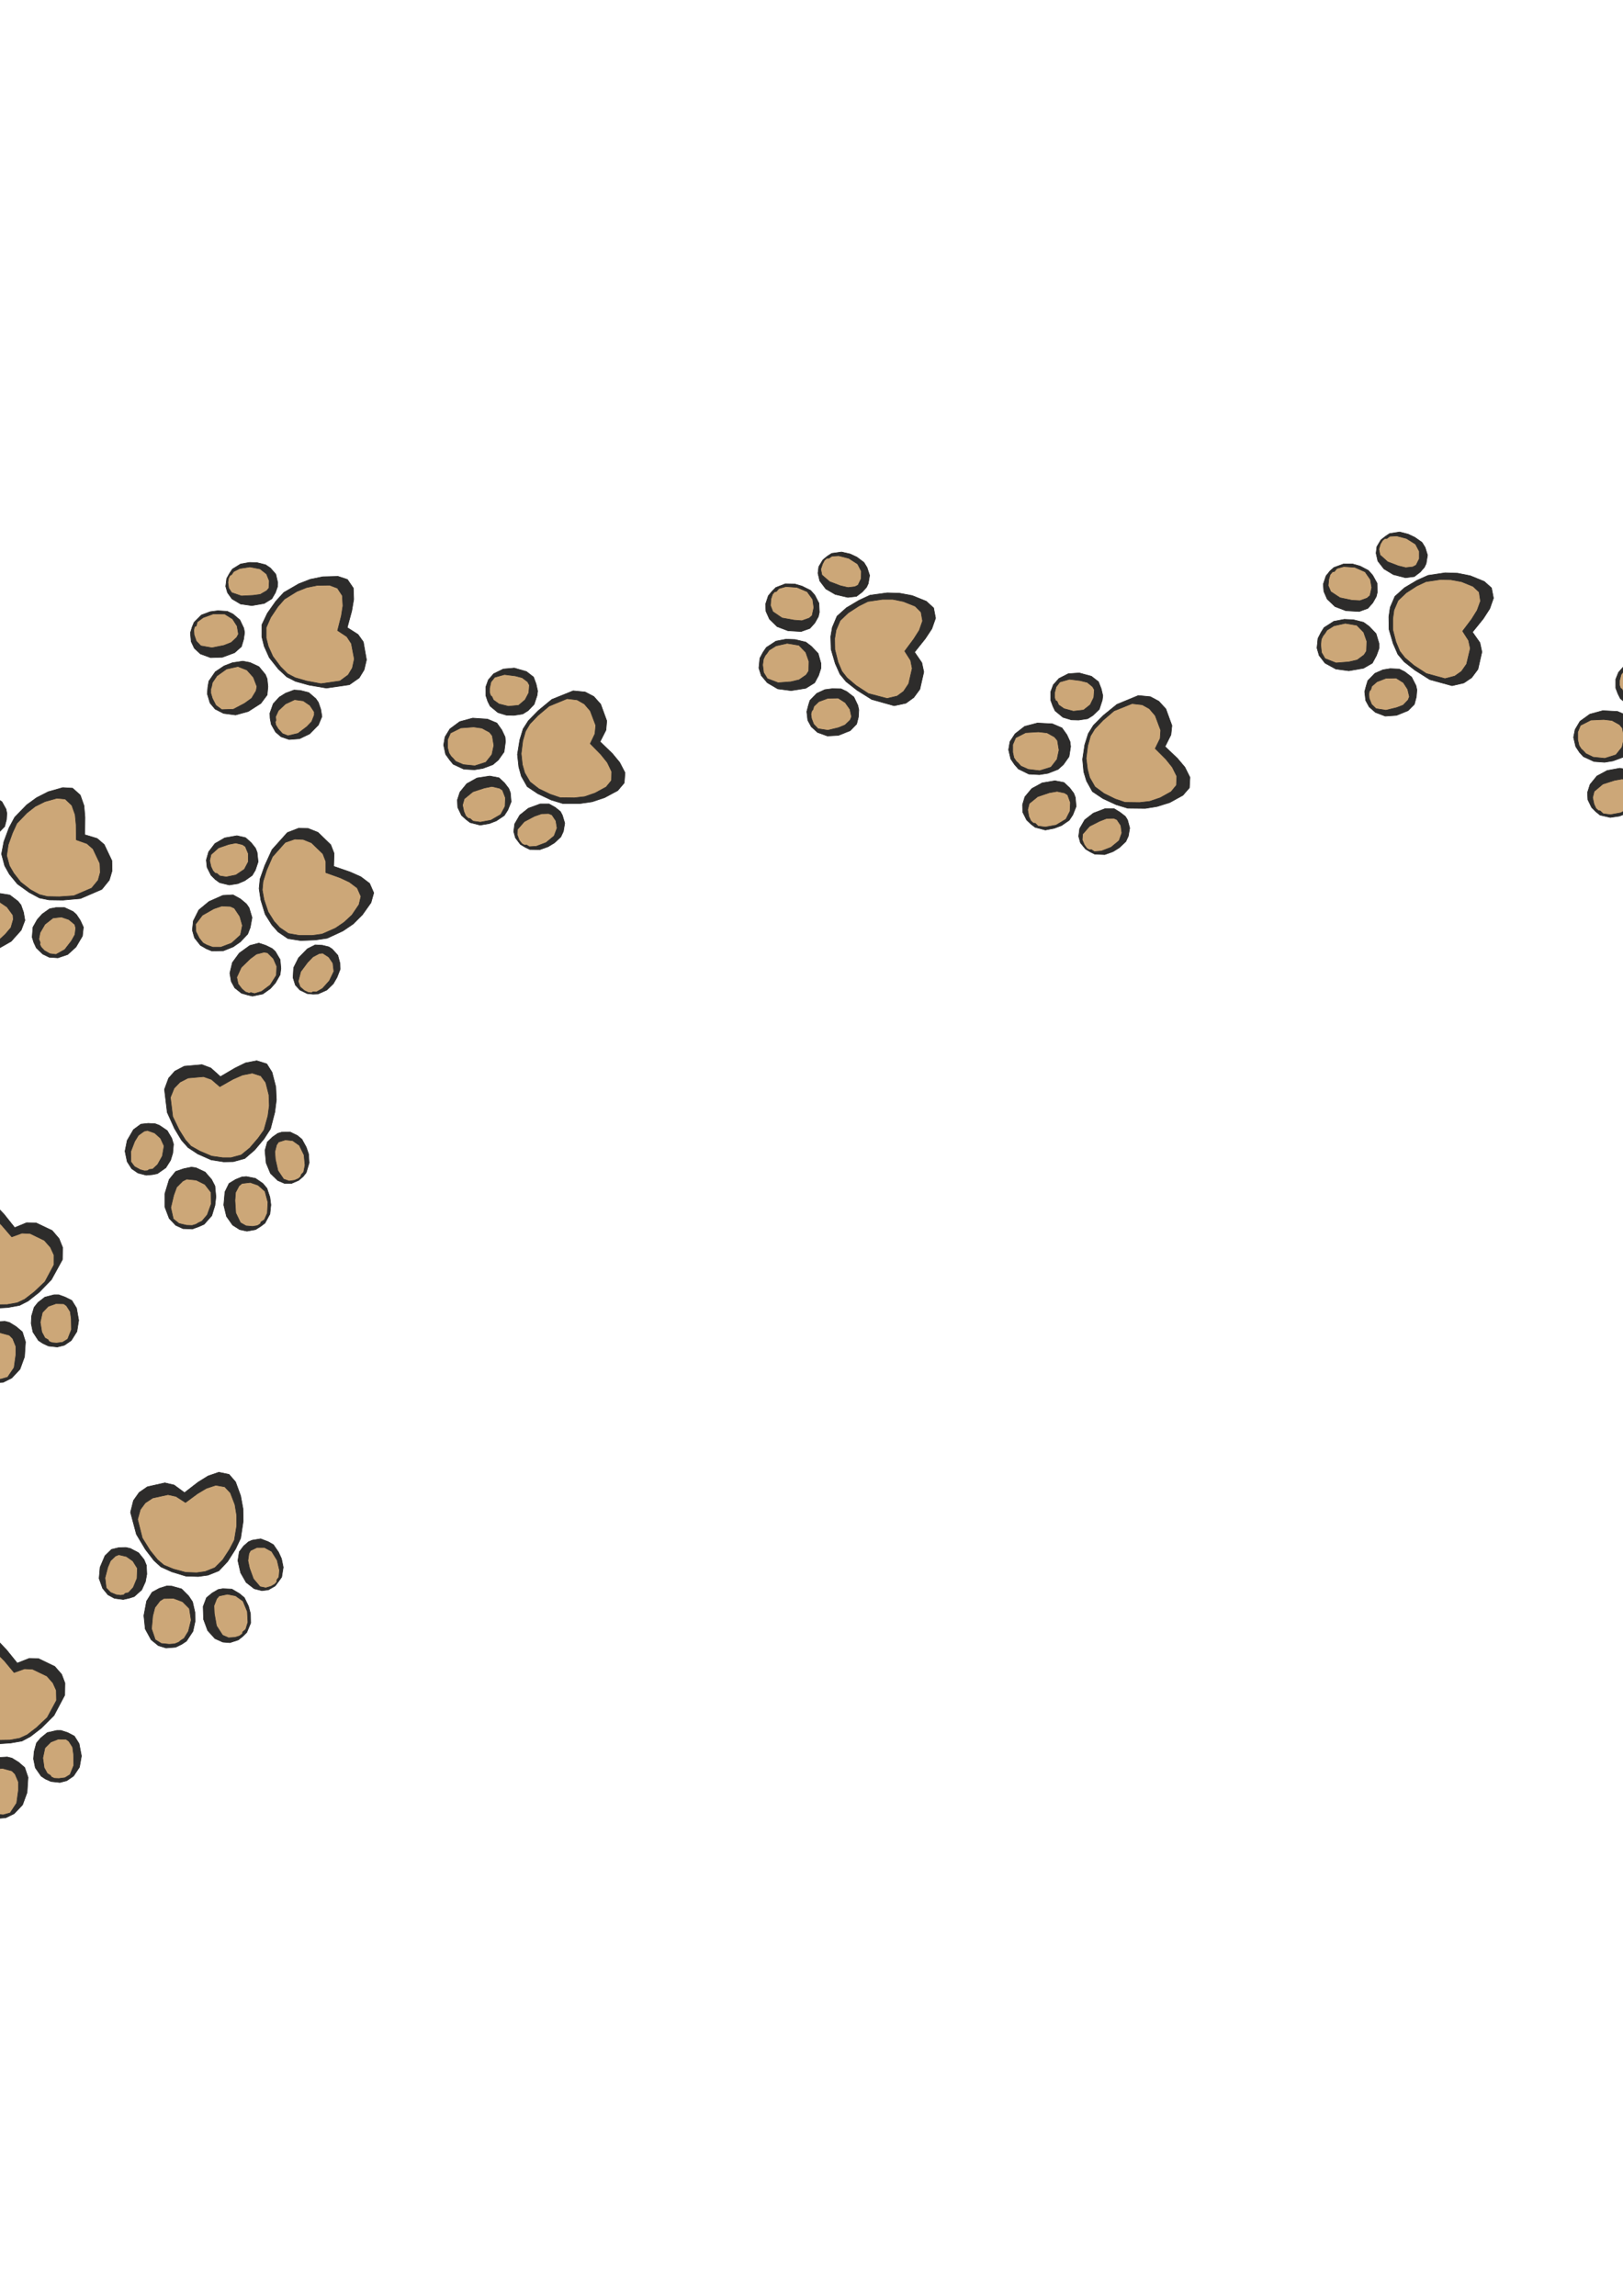 <?xml version="1.0" encoding="utf-8"?>
<!-- Created by UniConvertor 2.0rc4 (https://sk1project.net/) -->
<svg xmlns="http://www.w3.org/2000/svg" height="841.89pt" viewBox="0 0 595.276 841.89" width="595.276pt" version="1.1" xmlns:xlink="http://www.w3.org/1999/xlink" id="a877d10f-f607-11ea-80dd-dcc15c148e23">

<g>
	<path style="stroke-linejoin:bevel;stroke:#2d2c2b;stroke-width:0.216;stroke-miterlimit:10.433;fill:#2d2c2b;" d="M 400.67,290.265 L 404.558,292.857 409.382,295.089 413.63,296.385 420.038,296.457 424.43,295.737 429.038,294.297 433.862,291.633 436.238,288.897 436.454,285.081 434.582,281.337 431.846,278.097 427.31,273.777 429.47,269.457 429.83,266.073 427.598,259.953 425.006,257.145 421.91,255.489 417.518,255.057 409.67,258.297 404.702,262.329 401.03,266.001 399.158,269.025 397.862,273.129 397.07,278.457 397.502,283.065 398.51,286.377 400.67,290.265 400.67,290.265 Z" />
	<path style="stroke-linejoin:bevel;stroke:#2d2c2b;stroke-width:0.216;stroke-miterlimit:10.433;fill:#cca778;" d="M 401.606,288.537 L 404.918,290.985 409.022,293.001 412.622,294.225 417.95,294.297 421.694,293.865 425.51,292.569 429.542,290.337 431.486,287.961 431.63,284.649 429.974,281.337 427.67,278.457 423.71,274.497 425.51,270.825 425.726,267.801 423.71,262.401 421.55,259.881 418.958,258.441 415.214,258.009 408.59,260.673 404.558,264.129 401.534,267.297 399.95,269.889 398.942,273.489 398.366,278.097 398.87,282.129 399.662,285.153 401.606,288.537 401.606,288.537 Z" />
	<path style="stroke-linejoin:bevel;stroke:#2d2c2b;stroke-width:0.216;stroke-miterlimit:10.433;fill:#2d2c2b;" d="M 401.534,313.233 L 405.206,313.377 408.23,312.297 410.534,310.857 412.91,308.625 413.846,306.609 414.35,303.657 413.558,300.705 412.766,299.409 410.822,297.897 408.59,296.529 405.35,296.529 401.03,298.185 397.862,300.633 395.99,303.873 395.63,306.681 396.278,309.057 398.15,311.361 399.95,312.441 401.534,313.233 401.534,313.233 Z" />
	<path style="stroke-linejoin:bevel;stroke:#2d2c2b;stroke-width:0.216;stroke-miterlimit:10.433;fill:#cca778;" d="M 400.31,311.577 L 401.39,312.297 403.982,312.081 407.51,310.713 410.462,308.265 411.47,305.457 411.11,302.721 409.67,300.561 408.518,300.057 405.854,300.129 403.262,301.137 399.59,303.009 397.07,305.889 396.926,307.977 397.718,309.849 398.654,311.145 399.59,311.649 400.31,311.577 400.31,311.577 Z" />
	<path style="stroke-linejoin:bevel;stroke:#2d2c2b;stroke-width:0.216;stroke-miterlimit:10.433;fill:#2d2c2b;" d="M 379.646,303.369 L 383.39,304.377 386.702,303.729 389.366,302.721 392.174,300.777 393.47,298.833 394.694,295.737 394.406,292.425 393.83,290.913 392.318,288.897 390.23,286.953 386.918,286.305 382.238,287.097 378.422,289.185 375.902,292.209 375.038,295.089 375.11,297.825 376.55,300.705 378.134,302.217 379.646,303.369 379.646,303.369 Z" />
	<path style="stroke-linejoin:bevel;stroke:#2d2c2b;stroke-width:0.216;stroke-miterlimit:10.433;fill:#cca778;" d="M 379.718,301.929 L 380.726,302.937 383.39,303.297 387.35,302.577 390.95,300.417 392.462,297.465 392.606,294.297 391.598,291.489 390.446,290.769 387.71,290.193 384.83,290.697 380.582,292.137 377.486,294.657 376.91,296.961 377.342,299.409 378.062,300.993 378.998,301.857 379.718,301.929 379.718,301.929 Z" />
	<path style="stroke-linejoin:bevel;stroke:#2d2c2b;stroke-width:0.216;stroke-miterlimit:10.433;fill:#2d2c2b;" d="M 373.526,281.985 L 377.342,283.857 381.23,284.073 384.398,283.569 388.07,282.129 390.014,280.401 392.102,277.449 392.678,273.777 392.462,271.977 391.31,269.457 389.51,266.937 385.982,265.425 380.51,265.137 375.83,266.361 372.302,269.097 370.43,271.977 369.926,274.929 370.718,278.313 372.086,280.329 373.526,281.985 373.526,281.985 Z" />
	<path style="stroke-linejoin:bevel;stroke:#2d2c2b;stroke-width:0.216;stroke-miterlimit:10.433;fill:#cca778;" d="M 373.454,279.825 L 374.39,280.905 377.126,282.129 381.302,282.633 385.478,281.337 387.71,278.457 388.43,275.073 387.854,271.545 386.774,270.249 384.038,268.737 380.87,268.377 376.19,268.665 372.518,270.537 371.438,273.057 371.438,275.865 371.87,277.881 372.734,279.177 373.454,279.825 373.454,279.825 Z" />
	<path style="stroke-linejoin:bevel;stroke:#2d2c2b;stroke-width:0.216;stroke-miterlimit:10.433;fill:#2d2c2b;" d="M 386.99,260.673 L 389.87,263.049 392.966,263.985 395.63,264.057 398.942,263.553 400.886,262.329 403.19,260.097 404.27,256.785 404.486,255.129 403.91,252.609 402.902,250.017 400.31,248.001 395.846,246.777 391.814,247.065 388.43,248.793 386.342,251.097 385.406,253.617 385.406,256.857 386.198,259.017 386.99,260.673 386.99,260.673 Z" />
	<path style="stroke-linejoin:bevel;stroke:#2d2c2b;stroke-width:0.216;stroke-miterlimit:10.433;fill:#cca778;" d="M 387.71,257.217 L 388.286,258.513 390.23,259.881 393.686,260.817 397.43,260.385 399.878,258.441 401.174,255.777 401.39,252.969 400.742,251.817 398.798,250.233 396.206,249.585 392.246,249.081 388.718,250.089 387.35,251.889 386.774,254.121 386.774,255.777 387.134,256.857 387.71,257.217 387.71,257.217 Z" />
	<path style="stroke-linejoin:bevel;stroke:#2d2c2b;stroke-width:0.216;stroke-miterlimit:10.433;fill:#2d2c2b;" d="M 306.998,225.969 L 310.454,222.873 315.062,220.137 319.094,218.265 325.43,217.401 329.966,217.545 334.574,218.409 339.758,220.497 342.422,222.945 343.142,226.689 341.774,230.577 339.398,234.177 335.438,239.145 338.102,243.033 338.822,246.417 337.382,252.753 335.15,255.777 332.27,257.865 327.95,258.801 319.742,256.497 314.342,253.113 310.31,249.945 308.078,247.209 306.35,243.321 304.838,238.137 304.694,233.457 305.27,230.073 306.998,225.969 306.998,225.969 Z" />
	<path style="stroke-linejoin:bevel;stroke:#2d2c2b;stroke-width:0.216;stroke-miterlimit:10.433;fill:#cca778;" d="M 308.15,227.553 L 311.102,224.745 314.99,222.225 318.302,220.569 323.63,219.777 327.446,219.777 331.334,220.569 335.654,222.297 337.814,224.457 338.39,227.697 337.166,231.153 335.15,234.321 331.838,238.785 333.998,242.169 334.574,245.121 333.278,250.737 331.406,253.545 329.03,255.273 325.358,256.137 318.518,254.337 313.982,251.385 310.67,248.577 308.798,246.201 307.358,242.817 306.206,238.209 306.134,234.177 306.638,231.081 308.15,227.553 308.15,227.553 Z" />
	<path style="stroke-linejoin:bevel;stroke:#2d2c2b;stroke-width:0.216;stroke-miterlimit:10.433;fill:#2d2c2b;" d="M 305.054,202.929 L 308.654,202.425 311.822,203.145 314.27,204.297 316.862,206.241 318.014,208.113 318.95,210.993 318.446,214.017 317.798,215.385 316.214,217.113 314.126,218.697 310.958,219.057 306.35,217.977 302.894,215.961 300.662,213.009 300.014,210.201 300.302,207.825 301.814,205.305 303.47,203.937 305.054,202.929 305.054,202.929 Z" />
	<path style="stroke-linejoin:bevel;stroke:#2d2c2b;stroke-width:0.216;stroke-miterlimit:10.433;fill:#cca778;" d="M 303.974,204.729 L 305.126,203.937 307.646,203.793 311.318,204.729 314.558,206.817 315.926,209.481 315.854,212.217 314.702,214.593 313.55,215.169 311.03,215.457 308.222,214.809 304.262,213.297 301.454,210.849 301.022,208.761 301.67,206.817 302.39,205.449 303.254,204.729 303.974,204.729 303.974,204.729 Z" />
	<path style="stroke-linejoin:bevel;stroke:#2d2c2b;stroke-width:0.216;stroke-miterlimit:10.433;fill:#2d2c2b;" d="M 284.534,215.457 L 288.062,214.089 291.518,214.161 294.182,214.953 297.35,216.537 298.862,218.265 300.374,221.217 300.518,224.529 300.158,226.113 298.862,228.417 297.062,230.433 293.822,231.585 288.998,231.297 285.038,229.785 282.23,227.049 280.934,224.169 280.79,221.577 281.798,218.481 283.238,216.753 284.534,215.457 284.534,215.457 Z" />
	<path style="stroke-linejoin:bevel;stroke:#2d2c2b;stroke-width:0.216;stroke-miterlimit:10.433;fill:#cca778;" d="M 284.75,216.897 L 285.686,215.817 288.278,215.097 292.31,215.385 296.054,216.969 298.07,219.777 298.502,222.801 297.854,225.753 296.774,226.689 294.11,227.625 291.23,227.409 286.838,226.617 283.454,224.313 282.59,222.081 282.734,219.705 283.31,217.977 284.03,217.041 284.75,216.897 284.75,216.897 Z" />
	<path style="stroke-linejoin:bevel;stroke:#2d2c2b;stroke-width:0.216;stroke-miterlimit:10.433;fill:#2d2c2b;" d="M 281.078,237.417 L 284.606,235.113 288.35,234.393 291.662,234.537 295.55,235.473 297.638,237.057 300.086,239.649 301.094,243.249 301.094,245.049 300.23,247.713 298.79,250.377 295.55,252.393 290.15,253.257 285.254,252.609 281.438,250.377 279.206,247.713 278.342,244.977 278.702,241.377 279.854,239.217 281.078,237.417 281.078,237.417 Z" />
	<path style="stroke-linejoin:bevel;stroke:#2d2c2b;stroke-width:0.216;stroke-miterlimit:10.433;fill:#cca778;" d="M 281.294,239.577 L 282.086,238.425 284.606,236.841 288.71,235.905 293.03,236.625 295.55,239.217 296.702,242.529 296.63,246.057 295.694,247.497 293.102,249.297 290.078,250.017 285.398,250.377 281.438,248.865 280.07,246.633 279.71,243.825 279.998,241.737 280.646,240.369 281.294,239.577 281.294,239.577 Z" />
	<path style="stroke-linejoin:bevel;stroke:#2d2c2b;stroke-width:0.216;stroke-miterlimit:10.433;fill:#2d2c2b;" d="M 297.062,256.857 L 299.582,254.265 302.534,252.897 305.27,252.537 308.51,252.609 310.598,253.617 313.19,255.633 314.63,258.657 314.99,260.313 314.846,262.905 314.198,265.497 311.822,267.945 307.502,269.673 303.47,269.889 299.87,268.593 297.566,266.505 296.27,264.129 295.91,260.961 296.486,258.729 297.062,256.857 297.062,256.857 Z" />
	<path style="stroke-linejoin:bevel;stroke:#2d2c2b;stroke-width:0.216;stroke-miterlimit:10.433;fill:#cca778;" d="M 298.142,260.241 L 298.502,259.017 300.302,257.289 303.614,256.065 307.43,255.993 310.022,257.649 311.75,260.097 312.326,262.833 311.822,264.057 309.95,265.857 307.502,266.865 303.614,267.801 300.014,267.225 298.43,265.569 297.638,263.481 297.422,261.897 297.71,260.745 298.142,260.241 298.142,260.241 Z" />
	<path style="stroke-linejoin:bevel;stroke:#2d2c2b;stroke-width:0.216;stroke-miterlimit:10.433;fill:#2d2c2b;" d="M 607.886,285.657 L 611.774,288.249 616.67,290.625 620.918,291.849 627.254,291.921 631.718,291.273 636.254,289.761 641.078,287.097 643.454,284.361 643.67,280.545 641.87,276.873 639.062,273.633 634.598,269.169 636.758,264.921 637.046,261.537 634.814,255.417 632.222,252.609 629.126,250.953 624.734,250.521 616.886,253.761 611.99,257.865 608.318,261.537 606.374,264.417 605.15,268.593 604.286,273.921 604.79,278.457 605.726,281.841 607.886,285.657 607.886,285.657 Z" />
	<path style="stroke-linejoin:bevel;stroke:#2d2c2b;stroke-width:0.216;stroke-miterlimit:10.433;fill:#cca778;" d="M 608.822,284.001 L 612.134,286.377 616.31,288.465 619.91,289.689 625.166,289.833 628.91,289.329 632.726,288.033 636.83,285.801 638.702,283.497 638.846,280.113 637.19,276.873 634.886,273.921 630.998,269.961 632.726,266.217 632.942,263.265 630.998,257.937 628.838,255.345 626.102,253.905 622.43,253.473 615.878,256.137 611.774,259.665 608.75,262.761 607.238,265.353 606.23,268.953 605.582,273.633 606.086,277.665 606.95,280.617 608.822,284.001 608.822,284.001 Z" />
	<path style="stroke-linejoin:bevel;stroke:#2d2c2b;stroke-width:0.216;stroke-miterlimit:10.433;fill:#2d2c2b;" d="M 608.75,308.697 L 612.422,308.841 615.518,307.761 617.75,306.321 620.198,304.089 621.062,302.073 621.638,299.121 620.774,296.097 619.982,294.873 618.11,293.361 615.878,292.065 612.638,292.065 608.318,293.577 605.15,296.097 603.278,299.337 602.918,302.145 603.566,304.521 605.366,306.897 607.166,307.977 608.75,308.697 608.75,308.697 Z" />
	<path style="stroke-linejoin:bevel;stroke:#2d2c2b;stroke-width:0.216;stroke-miterlimit:10.433;fill:#cca778;" d="M 607.598,307.113 L 608.678,307.761 611.27,307.617 614.798,306.177 617.75,303.657 618.83,300.921 618.398,298.257 616.958,296.025 615.734,295.521 613.07,295.593 610.478,296.529 606.806,298.545 604.286,301.353 604.142,303.369 604.934,305.385 605.87,306.609 606.878,307.185 607.598,307.113 607.598,307.113 Z" />
	<path style="stroke-linejoin:bevel;stroke:#2d2c2b;stroke-width:0.216;stroke-miterlimit:10.433;fill:#2d2c2b;" d="M 586.862,298.905 L 590.606,299.769 593.99,299.265 596.582,298.257 599.39,296.241 600.758,294.297 601.91,291.273 601.622,287.817 601.118,286.377 599.534,284.289 597.518,282.417 594.134,281.697 589.454,282.561 585.71,284.577 583.19,287.673 582.254,290.625 582.398,293.289 583.766,296.097 585.35,297.681 586.862,298.905 586.862,298.905 Z" />
	<path style="stroke-linejoin:bevel;stroke:#2d2c2b;stroke-width:0.216;stroke-miterlimit:10.433;fill:#cca778;" d="M 586.934,297.393 L 588.014,298.401 590.678,298.761 594.566,298.041 598.166,295.881 599.75,292.929 599.822,289.833 598.814,286.953 597.662,286.233 594.926,285.657 592.118,286.161 587.87,287.529 584.702,290.193 584.126,292.497 584.63,294.873 585.35,296.457 586.214,297.249 586.934,297.393 586.934,297.393 Z" />
	<path style="stroke-linejoin:bevel;stroke:#2d2c2b;stroke-width:0.216;stroke-miterlimit:10.433;fill:#2d2c2b;" d="M 580.742,277.449 L 584.63,279.249 588.518,279.537 591.614,279.033 595.286,277.665 597.23,275.937 599.39,272.913 599.894,269.241 599.75,267.513 598.526,264.849 596.798,262.401 593.27,260.889 587.87,260.601 583.118,261.897 579.518,264.489 577.718,267.513 577.142,270.393 577.934,273.777 579.302,275.865 580.742,277.449 580.742,277.449 Z" />
	<path style="stroke-linejoin:bevel;stroke:#2d2c2b;stroke-width:0.216;stroke-miterlimit:10.433;fill:#cca778;" d="M 580.67,275.289 L 581.678,276.369 584.342,277.665 588.59,278.097 592.694,276.801 594.926,273.993 595.718,270.537 595.07,267.009 593.99,265.713 591.254,264.201 588.23,263.841 583.478,264.057 579.662,266.001 578.654,268.449 578.654,271.257 579.158,273.417 579.95,274.641 580.67,275.289 580.67,275.289 Z" />
	<path style="stroke-linejoin:bevel;stroke:#2d2c2b;stroke-width:0.216;stroke-miterlimit:10.433;fill:#2d2c2b;" d="M 594.278,256.137 L 597.158,258.585 600.182,259.449 602.99,259.593 606.23,259.017 608.102,257.865 610.406,255.489 611.558,252.249 611.702,250.593 611.198,248.073 610.19,245.553 607.598,243.537 603.134,242.241 599.03,242.529 595.646,244.257 593.63,246.561 592.622,249.081 592.622,252.321 593.414,254.409 594.278,256.137 594.278,256.137 Z" />
	<path style="stroke-linejoin:bevel;stroke:#2d2c2b;stroke-width:0.216;stroke-miterlimit:10.433;fill:#cca778;" d="M 594.926,252.753 L 595.43,253.977 597.518,255.345 600.902,256.209 604.718,255.777 607.094,253.905 608.39,251.313 608.678,248.433 608.03,247.281 606.014,245.697 603.494,245.049 599.462,244.617 595.934,245.625 594.566,247.353 593.99,249.585 593.99,251.241 594.35,252.321 594.926,252.753 594.926,252.753 Z" />
	<path style="stroke-linejoin:bevel;stroke:#2d2c2b;stroke-width:0.216;stroke-miterlimit:10.433;fill:#2d2c2b;" d="M 511.622,218.697 L 515.15,215.529 519.758,212.793 523.79,210.993 530.054,210.057 534.59,210.201 539.27,211.137 544.382,213.225 547.046,215.601 547.766,219.345 546.398,223.233 544.022,226.905 540.062,231.801 542.798,235.689 543.518,239.073 542.078,245.409 539.774,248.505 536.894,250.449 532.574,251.457 524.438,249.225 518.966,245.769 515.006,242.673 512.702,239.937 510.974,235.977 509.462,230.793 509.39,226.185 509.894,222.729 511.622,218.697 511.622,218.697 Z" />
	<path style="stroke-linejoin:bevel;stroke:#2d2c2b;stroke-width:0.216;stroke-miterlimit:10.433;fill:#cca778;" d="M 512.774,220.209 L 515.726,217.401 519.614,214.881 522.998,213.297 528.254,212.505 532.07,212.577 536.03,213.297 540.278,215.025 542.51,217.113 543.014,220.425 541.79,223.809 539.774,227.049 536.462,231.441 538.622,234.825 539.27,237.777 537.902,243.537 536.03,246.201 533.582,247.929 529.982,248.865 523.142,246.993 518.606,244.041 515.294,241.233 513.422,238.857 511.982,235.401 510.83,230.937 510.83,226.905 511.262,223.737 512.774,220.209 512.774,220.209 Z" />
	<path style="stroke-linejoin:bevel;stroke:#2d2c2b;stroke-width:0.216;stroke-miterlimit:10.433;fill:#2d2c2b;" d="M 509.678,195.657 L 513.35,195.081 516.446,195.873 518.894,197.025 521.558,198.897 522.71,200.769 523.574,203.577 523.07,206.673 522.422,208.041 520.91,209.769 518.75,211.425 515.51,211.857 511.046,210.705 507.59,208.617 505.358,205.737 504.71,202.857 504.998,200.481 506.51,197.961 508.166,196.665 509.678,195.657 509.678,195.657 Z" />
	<path style="stroke-linejoin:bevel;stroke:#2d2c2b;stroke-width:0.216;stroke-miterlimit:10.433;fill:#cca778;" d="M 508.67,197.457 L 509.75,196.665 512.27,196.521 515.87,197.457 519.182,199.545 520.55,202.137 520.55,204.945 519.398,207.249 518.174,207.897 515.582,208.185 512.918,207.537 508.958,206.025 506.15,203.505 505.718,201.417 506.294,199.473 507.086,198.177 507.95,197.457 508.67,197.457 508.67,197.457 Z" />
	<path style="stroke-linejoin:bevel;stroke:#2d2c2b;stroke-width:0.216;stroke-miterlimit:10.433;fill:#2d2c2b;" d="M 489.23,208.113 L 492.758,206.817 496.142,206.817 498.878,207.609 501.902,209.193 503.486,210.993 505.07,213.873 505.142,217.257 504.782,218.769 503.486,221.073 501.686,223.089 498.518,224.241 493.622,223.953 489.662,222.441 486.782,219.705 485.558,216.897 485.342,214.233 486.35,211.209 487.79,209.409 489.23,208.113 489.23,208.113 Z" />
	<path style="stroke-linejoin:bevel;stroke:#2d2c2b;stroke-width:0.216;stroke-miterlimit:10.433;fill:#cca778;" d="M 489.446,209.553 L 490.31,208.473 492.902,207.753 496.934,208.041 500.678,209.697 502.622,212.505 503.126,215.457 502.478,218.409 501.398,219.345 498.806,220.281 495.854,220.137 491.462,219.201 488.078,216.969 487.142,214.737 487.358,212.433 487.862,210.705 488.726,209.697 489.446,209.553 489.446,209.553 Z" />
	<path style="stroke-linejoin:bevel;stroke:#2d2c2b;stroke-width:0.216;stroke-miterlimit:10.433;fill:#2d2c2b;" d="M 485.63,230.145 L 489.23,227.841 493.046,227.121 496.358,227.265 500.102,228.201 502.19,229.713 504.71,232.377 505.79,235.977 505.79,237.777 504.854,240.369 503.342,243.177 500.102,245.049 494.702,245.985 489.95,245.337 485.99,243.177 483.83,240.369 483.038,237.633 483.398,234.105 484.55,231.873 485.63,230.145 485.63,230.145 Z" />
	<path style="stroke-linejoin:bevel;stroke:#2d2c2b;stroke-width:0.216;stroke-miterlimit:10.433;fill:#cca778;" d="M 485.918,232.305 L 486.71,231.081 489.23,229.497 493.406,228.561 497.654,229.281 500.174,231.873 501.326,235.185 501.182,238.785 500.318,240.153 497.798,242.025 494.63,242.745 490.022,243.105 485.99,241.521 484.694,239.289 484.406,236.481 484.622,234.393 485.27,233.097 485.918,232.305 485.918,232.305 Z" />
	<path style="stroke-linejoin:bevel;stroke:#2d2c2b;stroke-width:0.216;stroke-miterlimit:10.433;fill:#2d2c2b;" d="M 501.686,249.585 L 504.278,246.921 507.23,245.625 509.894,245.193 513.206,245.337 515.222,246.345 517.742,248.289 519.326,251.385 519.686,252.969 519.47,255.561 518.75,258.297 516.446,260.601 512.198,262.329 508.094,262.617 504.494,261.249 502.19,259.233 500.894,256.857 500.534,253.617 501.11,251.457 501.686,249.585 501.686,249.585 Z" />
	<path style="stroke-linejoin:bevel;stroke:#2d2c2b;stroke-width:0.216;stroke-miterlimit:10.433;fill:#cca778;" d="M 502.766,252.897 L 503.126,251.673 504.998,250.017 508.31,248.721 512.054,248.649 514.718,250.305 516.302,252.753 516.95,255.489 516.446,256.713 514.646,258.585 512.198,259.521 508.31,260.457 504.71,259.881 503.054,258.297 502.19,256.137 502.046,254.553 502.262,253.401 502.766,252.897 502.766,252.897 Z" />
	<path style="stroke-linejoin:bevel;stroke:#2d2c2b;stroke-width:0.216;stroke-miterlimit:10.433;fill:#2d2c2b;" d="M 96.038,229.137 L 98.054,224.889 101.15,220.497 104.102,217.257 109.574,214.089 113.822,212.433 118.43,211.497 123.974,211.353 127.43,212.505 129.59,215.673 129.734,219.777 129.014,224.025 127.358,230.145 131.318,232.665 133.262,235.401 134.414,241.953 133.55,245.625 131.75,248.577 128.15,251.097 119.726,252.321 113.39,251.241 108.422,249.873 105.182,248.217 102.086,245.337 98.774,241.161 96.902,236.985 96.038,233.529 96.038,229.137 96.038,229.137 Z" />
	<path style="stroke-linejoin:bevel;stroke:#2d2c2b;stroke-width:0.216;stroke-miterlimit:10.433;fill:#cca778;" d="M 97.622,230.145 L 99.278,226.401 101.87,222.513 104.318,219.705 108.854,216.897 112.454,215.457 116.27,214.665 120.878,214.593 123.758,215.673 125.558,218.409 125.774,222.153 125.198,225.825 123.83,231.225 127.214,233.457 128.87,235.977 129.95,241.665 129.23,244.977 127.718,247.497 124.694,249.729 117.71,250.737 112.382,249.729 108.206,248.505 105.47,247.065 102.878,244.473 100.07,240.729 98.414,237.057 97.622,233.961 97.622,230.145 97.622,230.145 Z" />
	<path style="stroke-linejoin:bevel;stroke:#2d2c2b;stroke-width:0.216;stroke-miterlimit:10.433;fill:#2d2c2b;" d="M 85.238,208.689 L 88.262,206.817 91.502,206.241 94.238,206.313 97.406,207.105 99.206,208.329 101.15,210.561 101.87,213.657 101.798,215.097 101.006,217.329 99.71,219.561 96.902,221.289 92.366,222.081 88.262,221.505 85.094,219.633 83.438,217.329 82.79,215.025 83.15,212.145 84.23,210.201 85.238,208.689 85.238,208.689 Z" />
	<path style="stroke-linejoin:bevel;stroke:#2d2c2b;stroke-width:0.216;stroke-miterlimit:10.433;fill:#cca778;" d="M 84.95,210.705 L 85.67,209.625 87.902,208.473 91.646,207.897 95.39,208.617 97.766,210.489 98.774,213.009 98.63,215.673 97.838,216.609 95.462,217.977 92.798,218.337 88.55,218.553 84.95,217.329 83.87,215.673 83.582,213.585 83.798,212.073 84.302,211.065 84.95,210.705 84.95,210.705 Z" />
	<path style="stroke-linejoin:bevel;stroke:#2d2c2b;stroke-width:0.216;stroke-miterlimit:10.433;fill:#2d2c2b;" d="M 71.198,228.201 L 73.862,225.537 77.102,224.313 79.91,223.953 83.366,224.169 85.454,225.177 87.974,227.337 89.414,230.361 89.702,231.945 89.342,234.465 88.55,237.129 86.03,239.361 81.566,241.017 77.246,241.161 73.502,239.793 71.27,237.705 70.118,235.257 69.83,232.089 70.478,229.929 71.198,228.201 71.198,228.201 Z" />
	<path style="stroke-linejoin:bevel;stroke:#2d2c2b;stroke-width:0.216;stroke-miterlimit:10.433;fill:#cca778;" d="M 71.99,229.497 L 72.35,228.057 74.51,226.473 78.254,225.105 82.43,225.177 85.31,226.977 86.966,229.569 87.47,232.521 86.822,233.745 84.806,235.617 82.07,236.697 77.678,237.561 73.646,236.841 71.99,235.113 71.198,232.809 71.054,231.081 71.342,229.857 71.99,229.497 71.99,229.497 Z" />
	<path style="stroke-linejoin:bevel;stroke:#2d2c2b;stroke-width:0.216;stroke-miterlimit:10.433;fill:#2d2c2b;" d="M 76.598,249.801 L 78.974,246.345 82.214,244.185 85.238,243.033 89.054,242.457 91.718,242.961 94.958,244.473 97.334,247.353 97.982,248.937 98.27,251.817 97.982,254.841 95.678,257.937 91.07,260.889 86.39,262.185 81.998,261.609 78.902,260.025 77.03,257.793 76.022,254.409 76.238,251.889 76.598,249.801 76.598,249.801 Z" />
	<path style="stroke-linejoin:bevel;stroke:#2d2c2b;stroke-width:0.216;stroke-miterlimit:10.433;fill:#cca778;" d="M 77.606,251.745 L 77.894,250.305 79.55,247.857 83.078,245.337 87.254,244.401 90.566,245.697 92.942,248.361 94.238,251.745 93.95,253.329 92.294,256.065 89.702,257.937 85.598,260.097 81.35,260.241 79.19,258.657 77.894,256.137 77.318,254.193 77.318,252.681 77.606,251.745 77.606,251.745 Z" />
	<path style="stroke-linejoin:bevel;stroke:#2d2c2b;stroke-width:0.216;stroke-miterlimit:10.433;fill:#2d2c2b;" d="M 98.99,261.537 L 100.214,258.081 102.446,255.633 104.75,254.193 107.846,253.041 110.15,253.185 113.246,253.977 115.838,256.209 116.774,257.577 117.638,260.097 118.07,262.761 116.774,265.857 113.606,269.097 109.862,270.897 106.046,271.185 103.094,270.177 101.078,268.449 99.494,265.641 99.062,263.409 98.99,261.537 98.99,261.537 Z" />
	<path style="stroke-linejoin:bevel;stroke:#2d2c2b;stroke-width:0.216;stroke-miterlimit:10.433;fill:#cca778;" d="M 101.222,264.129 L 101.078,262.833 102.086,260.601 104.678,258.153 108.062,256.569 111.23,257.001 113.678,258.657 115.262,261.033 115.262,262.257 114.326,264.633 112.526,266.505 109.286,268.953 105.614,269.817 103.598,269.025 102.014,267.297 101.15,265.857 100.934,264.777 101.222,264.129 101.222,264.129 Z" />
	<path style="stroke-linejoin:bevel;stroke:#2d2c2b;stroke-width:0.216;stroke-miterlimit:10.433;fill:#2d2c2b;" d="M 105.614,344.193 L 110.294,344.913 115.694,344.697 120.014,344.049 125.774,341.385 129.59,338.793 132.902,335.481 136.07,331.017 137.078,327.417 135.566,323.961 132.326,321.513 128.438,319.785 122.39,317.697 122.534,312.945 121.31,309.777 116.63,305.241 113.03,303.801 109.502,303.729 105.398,305.313 99.782,311.577 97.118,317.409 95.39,322.305 95.03,325.833 95.678,330.081 97.262,335.265 99.71,339.153 102.014,341.745 105.614,344.193 105.614,344.193 Z" />
	<path style="stroke-linejoin:bevel;stroke:#2d2c2b;stroke-width:0.216;stroke-miterlimit:10.433;fill:#cca778;" d="M 105.758,342.321 L 109.79,343.041 114.47,343.041 118.142,342.537 123.038,340.377 126.206,338.217 129.086,335.553 131.678,331.737 132.398,328.713 131.03,325.617 128.15,323.457 124.766,321.873 119.51,320.001 119.51,315.897 118.43,313.089 114.254,309.057 111.23,307.833 108.134,307.689 104.606,308.913 99.926,314.169 97.766,319.137 96.47,323.241 96.182,326.337 96.83,329.937 98.342,334.401 100.502,337.857 102.59,340.161 105.758,342.321 105.758,342.321 Z" />
	<path style="stroke-linejoin:bevel;stroke:#2d2c2b;stroke-width:0.216;stroke-miterlimit:10.433;fill:#2d2c2b;" d="M 116.63,364.497 L 119.87,363.057 122.246,360.753 123.614,358.377 124.766,355.425 124.694,353.265 123.902,350.313 121.814,348.009 120.59,347.217 118.214,346.641 115.622,346.497 112.742,347.937 109.502,351.249 107.702,354.849 107.486,358.521 108.35,361.257 110.006,363.057 112.67,364.353 114.83,364.569 116.63,364.497 116.63,364.497 Z" />
	<path style="stroke-linejoin:bevel;stroke:#2d2c2b;stroke-width:0.216;stroke-miterlimit:10.433;fill:#cca778;" d="M 114.83,363.705 L 116.054,363.777 118.286,362.481 120.806,359.673 122.462,356.217 122.102,353.193 120.59,350.961 118.358,349.521 117.062,349.665 114.758,350.889 112.814,352.905 110.294,356.289 109.358,359.889 110.078,361.905 111.662,363.273 113.03,363.921 114.182,364.065 114.83,363.705 114.83,363.705 Z" />
	<path style="stroke-linejoin:bevel;stroke:#2d2c2b;stroke-width:0.216;stroke-miterlimit:10.433;fill:#2d2c2b;" d="M 92.582,365.289 L 96.398,364.497 99.134,362.553 101.006,360.465 102.734,357.441 103.022,355.137 102.734,351.897 101.006,348.945 99.854,347.865 97.55,346.713 94.958,345.849 91.646,346.713 87.758,349.521 85.238,352.977 84.302,356.865 84.806,359.889 86.102,362.265 88.55,364.209 90.782,364.857 92.582,365.289 92.582,365.289 Z" />
	<path style="stroke-linejoin:bevel;stroke:#2d2c2b;stroke-width:0.216;stroke-miterlimit:10.433;fill:#cca778;" d="M 92.006,363.993 L 93.374,364.353 95.966,363.561 99.134,361.185 101.366,357.657 101.51,354.345 100.286,351.537 98.126,349.377 96.83,349.161 94.022,349.881 91.718,351.609 88.478,354.777 86.822,358.377 87.326,360.825 88.766,362.697 90.062,363.777 91.358,364.209 92.006,363.993 92.006,363.993 Z" />
	<path style="stroke-linejoin:bevel;stroke:#2d2c2b;stroke-width:0.216;stroke-miterlimit:10.433;fill:#2d2c2b;" d="M 77.678,348.729 L 81.926,348.657 85.526,347.217 88.118,345.417 90.854,342.537 91.79,340.089 92.438,336.489 91.358,332.889 90.35,331.449 88.19,329.649 85.454,328.137 81.71,328.353 76.67,330.585 72.926,333.681 70.91,337.713 70.55,341.097 71.342,343.905 73.502,346.641 75.734,347.937 77.678,348.729 77.678,348.729 Z" />
	<path style="stroke-linejoin:bevel;stroke:#2d2c2b;stroke-width:0.216;stroke-miterlimit:10.433;fill:#cca778;" d="M 76.67,346.857 L 78.038,347.361 80.99,347.361 84.95,345.849 88.19,342.897 88.91,339.369 87.974,336.057 85.958,333.033 84.518,332.385 81.35,332.241 78.398,333.249 74.222,335.625 71.702,338.937 71.846,341.601 73.07,344.049 74.438,345.777 75.734,346.497 76.67,346.857 76.67,346.857 Z" />
	<path style="stroke-linejoin:bevel;stroke:#2d2c2b;stroke-width:0.216;stroke-miterlimit:10.433;fill:#2d2c2b;" d="M 80.558,323.673 L 84.086,324.537 87.254,324.033 89.774,322.953 92.51,321.009 93.662,319.065 94.67,316.041 94.31,312.585 93.734,311.073 92.15,309.057 90.062,307.185 86.894,306.465 82.43,307.257 78.83,309.345 76.526,312.369 75.662,315.393 75.95,318.057 77.39,320.937 78.974,322.521 80.558,323.673 80.558,323.673 Z" />
	<path style="stroke-linejoin:bevel;stroke:#2d2c2b;stroke-width:0.216;stroke-miterlimit:10.433;fill:#cca778;" d="M 79.55,320.289 L 80.63,321.225 83.006,321.585 86.534,320.865 89.63,318.777 91.07,316.041 91.07,313.017 89.99,310.425 88.91,309.705 86.462,309.129 83.87,309.633 80.126,310.929 77.39,313.377 76.886,315.609 77.39,317.841 78.11,319.353 78.902,320.217 79.55,320.289 79.55,320.289 Z" />
	<path style="stroke-linejoin:bevel;stroke:#2d2c2b;stroke-width:0.216;stroke-miterlimit:10.433;fill:#2d2c2b;" d="M 193.382,288.465 L 197.27,291.057 202.166,293.361 206.414,294.657 212.75,294.657 217.214,294.009 221.75,292.497 226.574,289.905 228.95,287.097 229.238,283.353 227.294,279.609 224.63,276.369 220.094,271.977 222.254,267.729 222.542,264.345 220.31,258.225 217.79,255.417 214.622,253.761 210.23,253.329 202.382,256.497 197.414,260.601 193.814,264.273 191.87,267.297 190.646,271.329 189.782,276.657 190.286,281.265 191.222,284.649 193.382,288.465 193.382,288.465 Z" />
	<path style="stroke-linejoin:bevel;stroke:#2d2c2b;stroke-width:0.216;stroke-miterlimit:10.433;fill:#cca778;" d="M 194.39,286.737 L 197.63,289.257 201.806,291.273 205.406,292.497 210.662,292.569 214.478,292.137 218.222,290.841 222.326,288.609 224.27,286.233 224.342,282.921 222.758,279.609 220.382,276.657 216.494,272.697 218.222,269.097 218.51,266.001 216.494,260.673 214.334,258.153 211.67,256.641 207.998,256.209 201.374,258.945 197.27,262.401 194.318,265.497 192.734,268.161 191.726,271.689 191.15,276.369 191.582,280.401 192.446,283.425 194.39,286.737 194.39,286.737 Z" />
	<path style="stroke-linejoin:bevel;stroke:#2d2c2b;stroke-width:0.216;stroke-miterlimit:10.433;fill:#2d2c2b;" d="M 194.318,311.505 L 197.99,311.577 201.014,310.497 203.39,309.057 205.694,306.897 206.63,304.881 207.134,301.857 206.27,298.977 205.55,297.609 203.678,296.097 201.374,294.801 198.134,294.801 193.814,296.385 190.646,298.905 188.774,302.145 188.414,304.953 189.062,307.257 190.862,309.633 192.662,310.713 194.318,311.505 194.318,311.505 Z" />
	<path style="stroke-linejoin:bevel;stroke:#2d2c2b;stroke-width:0.216;stroke-miterlimit:10.433;fill:#cca778;" d="M 193.094,309.849 L 194.174,310.497 196.694,310.353 200.294,308.985 203.246,306.537 204.326,303.657 203.894,300.993 202.454,298.833 201.23,298.329 198.638,298.401 195.974,299.337 192.302,301.281 189.782,304.161 189.71,306.177 190.43,308.121 191.438,309.417 192.374,309.921 193.094,309.849 193.094,309.849 Z" />
	<path style="stroke-linejoin:bevel;stroke:#2d2c2b;stroke-width:0.216;stroke-miterlimit:10.433;fill:#2d2c2b;" d="M 172.43,301.641 L 176.102,302.577 179.486,302.001 182.078,300.993 184.958,299.049 186.254,297.033 187.478,294.009 187.19,290.697 186.614,289.185 185.03,287.097 183.014,285.225 179.63,284.577 174.95,285.297 171.206,287.385 168.686,290.481 167.75,293.361 167.894,296.097 169.262,298.977 170.918,300.489 172.43,301.641 172.43,301.641 Z" />
	<path style="stroke-linejoin:bevel;stroke:#2d2c2b;stroke-width:0.216;stroke-miterlimit:10.433;fill:#cca778;" d="M 172.43,300.201 L 173.51,301.137 176.174,301.497 180.062,300.777 183.662,298.689 185.246,295.737 185.39,292.569 184.31,289.761 183.23,289.041 180.422,288.393 177.614,288.969 173.438,290.337 170.27,292.929 169.622,295.233 170.126,297.609 170.846,299.265 171.71,300.057 172.43,300.201 172.43,300.201 Z" />
	<path style="stroke-linejoin:bevel;stroke:#2d2c2b;stroke-width:0.216;stroke-miterlimit:10.433;fill:#2d2c2b;" d="M 166.238,280.257 L 170.126,282.057 174.014,282.273 177.11,281.769 180.782,280.401 182.798,278.673 184.886,275.721 185.39,271.977 185.246,270.249 184.022,267.657 182.222,265.137 178.766,263.697 173.366,263.337 168.614,264.633 165.014,267.297 163.214,270.249 162.71,273.201 163.43,276.585 164.87,278.601 166.238,280.257 166.238,280.257 Z" />
	<path style="stroke-linejoin:bevel;stroke:#2d2c2b;stroke-width:0.216;stroke-miterlimit:10.433;fill:#cca778;" d="M 166.166,278.097 L 167.102,279.177 169.91,280.401 174.158,280.833 178.19,279.537 180.422,276.729 181.142,273.345 180.566,269.817 179.558,268.521 176.75,267.009 173.726,266.577 168.974,266.937 165.23,268.809 164.15,271.257 164.15,274.137 164.654,276.153 165.446,277.377 166.166,278.097 166.166,278.097 Z" />
	<path style="stroke-linejoin:bevel;stroke:#2d2c2b;stroke-width:0.216;stroke-miterlimit:10.433;fill:#2d2c2b;" d="M 179.774,258.945 L 182.654,261.321 185.75,262.257 188.486,262.329 191.726,261.825 193.67,260.601 195.902,258.297 196.982,255.057 197.198,253.401 196.622,250.809 195.686,248.289 193.094,246.273 188.63,244.977 184.598,245.337 181.07,247.065 179.126,249.297 178.19,251.889 178.19,255.057 178.91,257.217 179.774,258.945 179.774,258.945 Z" />
	<path style="stroke-linejoin:bevel;stroke:#2d2c2b;stroke-width:0.216;stroke-miterlimit:10.433;fill:#cca778;" d="M 180.422,255.489 L 180.998,256.713 183.014,258.153 186.47,259.017 190.214,258.657 192.59,256.641 193.958,254.049 194.174,251.241 193.526,250.017 191.51,248.505 188.99,247.857 185.03,247.353 181.43,248.361 180.062,250.089 179.558,252.393 179.558,253.977 179.918,255.057 180.422,255.489 180.422,255.489 Z" />
	<path style="stroke-linejoin:bevel;stroke:#2d2c2b;stroke-width:0.216;stroke-miterlimit:10.433;fill:#2d2c2b;" d="M 0.566,313.161 L 1.43,308.625 3.302,303.585 5.39,299.697 9.782,295.161 13.454,292.497 17.702,290.337 23.03,288.825 26.63,289.041 29.438,291.561 30.806,295.449 31.166,299.697 31.094,306.105 35.63,307.473 38.222,309.705 41.03,315.609 41.102,319.353 40.094,322.737 37.358,326.121 29.51,329.505 23.102,330.081 17.99,330.009 14.462,329.289 10.718,327.273 6.398,324.177 3.446,320.577 1.718,317.481 0.566,313.161 0.566,313.161 Z" />
	<path style="stroke-linejoin:bevel;stroke:#2d2c2b;stroke-width:0.216;stroke-miterlimit:10.433;fill:#cca778;" d="M 2.438,313.737 L 3.014,309.777 4.598,305.385 6.182,301.929 9.854,298.113 12.878,295.737 16.478,293.937 20.87,292.713 23.894,293.001 26.342,295.305 27.566,298.761 27.926,302.505 27.998,307.977 31.886,309.345 34.118,311.289 36.638,316.617 36.782,319.929 35.99,322.809 33.614,325.689 27.062,328.497 21.734,328.857 17.414,328.785 14.462,328.065 11.15,326.265 7.55,323.457 5.03,320.217 3.446,317.481 2.438,313.737 2.438,313.737 Z" />
	<path style="stroke-linejoin:bevel;stroke:#2d2c2b;stroke-width:0.216;stroke-miterlimit:10.433;fill:#2d2c2b;" d="M -15.13,296.313 L -12.61,293.649 -9.658,292.209 -6.994,291.705 -3.754,291.561 -1.81,292.353 0.71,294.009 2.222,296.745 2.51,298.257 2.366,300.561 1.718,303.081 -0.586,305.457 -4.762,307.329 -8.794,307.833 -12.394,306.897 -14.626,305.169 -15.85,303.009 -16.21,300.057 -15.706,298.041 -15.13,296.313 -15.13,296.313 Z" />
	<path style="stroke-linejoin:bevel;stroke:#2d2c2b;stroke-width:0.216;stroke-miterlimit:10.433;fill:#cca778;" d="M -14.842,298.329 L -14.41,297.033 -12.61,295.377 -9.082,293.865 -5.266,293.505 -2.53,294.729 -0.874,296.889 -0.37,299.553 -0.874,300.705 -2.818,302.577 -5.338,303.657 -9.298,304.953 -13.042,304.737 -14.698,303.297 -15.49,301.425 -15.634,299.841 -15.418,298.761 -14.842,298.329 -14.842,298.329 Z" />
	<path style="stroke-linejoin:bevel;stroke:#2d2c2b;stroke-width:0.216;stroke-miterlimit:10.433;fill:#2d2c2b;" d="M -23.626,318.705 L -21.61,315.537 -18.946,313.449 -16.21,312.297 -12.898,311.721 -10.522,312.153 -7.57,313.449 -5.41,316.113 -4.69,317.553 -4.402,320.145 -4.474,322.881 -6.346,325.689 -10.234,328.497 -14.41,329.721 -18.37,329.361 -21.106,327.849 -22.834,325.905 -23.914,322.881 -23.842,320.649 -23.626,318.705 -23.626,318.705 Z" />
	<path style="stroke-linejoin:bevel;stroke:#2d2c2b;stroke-width:0.216;stroke-miterlimit:10.433;fill:#cca778;" d="M -22.546,319.785 L -22.474,318.273 -20.89,316.185 -17.65,313.953 -13.546,312.873 -10.306,313.881 -8.002,315.969 -6.778,318.705 -6.994,320.145 -8.578,322.377 -10.882,324.105 -14.914,326.049 -19.09,326.409 -21.034,325.257 -22.33,323.241 -22.978,321.585 -23.05,320.361 -22.546,319.785 -22.546,319.785 Z" />
	<path style="stroke-linejoin:bevel;stroke:#2d2c2b;stroke-width:0.216;stroke-miterlimit:10.433;fill:#2d2c2b;" d="M -12.826,338.217 L -11.386,334.257 -8.794,331.377 -6.202,329.433 -2.674,327.777 -0.01,327.633 3.59,328.209 6.614,330.513 7.694,331.881 8.63,334.545 9.134,337.497 7.766,341.097 4.094,345.201 -0.082,347.577 -4.618,348.297 -7.93,347.505 -10.306,345.777 -12.25,342.825 -12.61,340.377 -12.826,338.217 -12.826,338.217 Z" />
	<path style="stroke-linejoin:bevel;stroke:#2d2c2b;stroke-width:0.216;stroke-miterlimit:10.433;fill:#cca778;" d="M -11.242,339.801 L -11.386,338.361 -10.378,335.553 -7.642,332.241 -3.97,330.225 -0.298,330.657 2.582,332.601 4.742,335.553 4.886,337.137 4.022,340.161 2.006,342.537 -1.45,345.777 -5.482,347.073 -7.93,346.137 -9.874,343.977 -10.954,342.177 -11.314,340.809 -11.242,339.801 -11.242,339.801 Z" />
	<path style="stroke-linejoin:bevel;stroke:#2d2c2b;stroke-width:0.216;stroke-miterlimit:10.433;fill:#2d2c2b;" d="M 11.798,343.689 L 12.086,340.017 13.67,337.209 15.47,335.193 18.206,333.249 20.51,332.817 23.678,332.817 26.774,334.257 27.998,335.337 29.438,337.497 30.59,340.017 30.23,343.257 27.854,347.289 24.83,350.025 21.23,351.249 18.062,351.033 15.686,349.881 13.31,347.577 12.374,345.561 11.798,343.689 11.798,343.689 Z" />
	<path style="stroke-linejoin:bevel;stroke:#2d2c2b;stroke-width:0.216;stroke-miterlimit:10.433;fill:#cca778;" d="M 14.75,345.705 L 14.246,344.409 14.678,342.033 16.478,338.937 19.43,336.633 22.526,336.273 25.262,337.209 27.422,339.009 27.782,340.305 27.494,342.753 26.198,345.057 23.75,348.225 20.51,350.025 18.278,349.737 16.262,348.585 15.11,347.361 14.606,346.353 14.75,345.705 14.75,345.705 Z" />
	<path style="stroke-linejoin:bevel;stroke:#2d2c2b;stroke-width:0.216;stroke-miterlimit:10.433;fill:#2d2c2b;" d="M -13.762,474.945 L -15.994,470.841 -17.722,465.657 -18.658,461.409 -18.01,455.073 -16.93,450.609 -14.842,446.361 -11.674,441.825 -8.794,439.737 -4.978,439.881 -1.522,442.113 1.43,445.209 5.39,450.177 9.782,448.377 13.238,448.449 19.142,451.257 21.662,454.209 22.958,457.449 22.886,461.913 18.854,469.257 14.39,473.865 10.286,477.105 7.19,478.689 2.87,479.481 -2.458,479.769 -6.922,478.833 -10.162,477.537 -13.762,474.945 -13.762,474.945 Z" />
	<path style="stroke-linejoin:bevel;stroke:#2d2c2b;stroke-width:0.216;stroke-miterlimit:10.433;fill:#cca778;" d="M -12.106,474.153 L -14.05,470.697 -15.706,466.305 -16.57,462.633 -16.066,457.377 -15.13,453.561 -13.618,449.961 -10.882,446.217 -8.362,444.561 -5.05,444.777 -1.954,446.721 0.71,449.385 4.31,453.561 8.054,452.193 11.078,452.337 16.262,454.857 18.494,457.377 19.79,460.185 19.79,463.857 16.478,470.049 12.518,473.793 9.062,476.457 6.326,477.753 2.654,478.401 -2.098,478.473 -6.058,477.609 -8.866,476.457 -12.106,474.153 -12.106,474.153 Z" />
	<path style="stroke-linejoin:bevel;stroke:#2d2c2b;stroke-width:0.216;stroke-miterlimit:10.433;fill:#2d2c2b;" d="M -36.658,471.705 L -36.37,468.033 -34.93,465.081 -33.274,462.921 -30.754,460.905 -28.738,460.185 -25.714,459.897 -22.834,461.121 -21.682,462.057 -20.386,463.929 -19.306,466.377 -19.666,469.545 -21.61,473.721 -24.49,476.673 -27.874,478.185 -30.682,478.257 -33.058,477.321 -35.146,475.377 -36.01,473.361 -36.658,471.705 -36.658,471.705 Z" />
	<path style="stroke-linejoin:bevel;stroke:#2d2c2b;stroke-width:0.216;stroke-miterlimit:10.433;fill:#cca778;" d="M -35.218,473.001 L -35.65,471.849 -35.29,469.257 -33.49,465.945 -30.682,463.281 -27.802,462.561 -25.21,463.209 -23.122,464.865 -22.762,466.089 -23.05,468.681 -24.346,471.201 -26.65,474.657 -29.818,476.889 -31.906,476.817 -33.706,475.809 -34.858,474.729 -35.29,473.721 -35.218,473.001 -35.218,473.001 Z" />
	<path style="stroke-linejoin:bevel;stroke:#2d2c2b;stroke-width:0.216;stroke-miterlimit:10.433;fill:#2d2c2b;" d="M -29.17,494.457 L -29.602,490.713 -28.81,487.329 -27.442,484.809 -25.21,482.217 -23.122,481.137 -20.026,480.273 -16.642,480.921 -15.13,481.569 -13.33,483.369 -11.602,485.601 -11.242,488.985 -12.61,493.665 -15.058,497.121 -18.37,499.281 -21.394,499.929 -24.058,499.497 -26.722,497.769 -28.09,496.041 -29.17,494.457 -29.17,494.457 Z" />
	<path style="stroke-linejoin:bevel;stroke:#2d2c2b;stroke-width:0.216;stroke-miterlimit:10.433;fill:#cca778;" d="M -27.73,494.529 L -28.522,493.377 -28.594,490.713 -27.442,486.897 -24.922,483.585 -21.898,482.217 -18.73,482.505 -16.066,483.801 -15.418,485.025 -15.13,487.833 -15.922,490.641 -17.794,494.673 -20.746,497.481 -23.05,497.841 -25.354,497.121 -26.866,496.257 -27.658,495.249 -27.73,494.529 -27.73,494.529 Z" />
	<path style="stroke-linejoin:bevel;stroke:#2d2c2b;stroke-width:0.216;stroke-miterlimit:10.433;fill:#2d2c2b;" d="M -8.434,502.809 L -9.802,498.777 -9.73,494.889 -8.866,491.865 -7.138,488.337 -5.122,486.537 -2.026,484.737 1.79,484.521 3.446,484.953 5.894,486.465 8.198,488.409 9.35,492.081 8.99,497.553 7.334,502.089 4.31,505.329 1.142,506.913 -1.81,507.057 -5.05,505.977 -6.994,504.321 -8.434,502.809 -8.434,502.809 Z" />
	<path style="stroke-linejoin:bevel;stroke:#2d2c2b;stroke-width:0.216;stroke-miterlimit:10.433;fill:#cca778;" d="M -6.274,503.097 L -7.282,502.017 -8.29,499.137 -8.218,494.889 -6.562,491.001 -3.538,489.057 -0.01,488.697 3.446,489.633 4.67,490.857 5.822,493.737 5.822,496.833 5.174,501.513 2.798,505.041 0.278,505.761 -2.53,505.473 -4.546,504.753 -5.698,503.889 -6.274,503.097 -6.274,503.097 Z" />
	<path style="stroke-linejoin:bevel;stroke:#2d2c2b;stroke-width:0.216;stroke-miterlimit:10.433;fill:#2d2c2b;" d="M 14.102,491.577 L 12.086,488.481 11.438,485.313 11.582,482.577 12.518,479.409 13.958,477.609 16.478,475.665 19.862,474.801 21.518,474.801 23.894,475.665 26.342,476.889 28.07,479.697 28.862,484.161 28.214,488.265 26.126,491.577 23.606,493.305 21.014,493.953 17.774,493.593 15.758,492.657 14.102,491.577 14.102,491.577 Z" />
	<path style="stroke-linejoin:bevel;stroke:#2d2c2b;stroke-width:0.216;stroke-miterlimit:10.433;fill:#cca778;" d="M 17.63,491.289 L 16.478,490.641 15.326,488.481 14.75,484.881 15.542,481.281 17.702,479.049 20.51,478.041 23.39,478.113 24.398,478.833 25.766,480.993 26.126,483.585 26.198,487.617 24.83,491.073 22.958,492.225 20.726,492.513 19.07,492.369 17.99,491.937 17.63,491.289 17.63,491.289 Z" />
	<path style="stroke-linejoin:bevel;stroke:#2d2c2b;stroke-width:0.216;stroke-miterlimit:10.433;fill:#2d2c2b;" d="M 89.774,424.833 L 93.374,421.737 96.83,417.633 99.206,413.961 100.79,407.841 101.366,403.305 101.15,398.553 99.782,393.225 97.838,390.129 94.166,388.977 90.062,389.769 86.246,391.641 80.846,394.809 77.318,391.641 74.078,390.417 67.598,390.993 64.142,392.793 61.838,395.385 60.326,399.489 61.334,407.913 63.998,413.817 66.59,418.137 68.966,420.801 72.566,423.177 77.462,425.337 82.07,426.057 85.598,425.985 89.774,424.833 89.774,424.833 Z" />
	<path style="stroke-linejoin:bevel;stroke:#2d2c2b;stroke-width:0.216;stroke-miterlimit:10.433;fill:#cca778;" d="M 88.478,423.537 L 91.646,420.945 94.67,417.417 96.83,414.393 98.27,409.209 98.774,405.465 98.63,401.505 97.478,396.969 95.678,394.521 92.51,393.513 88.91,394.233 85.454,395.745 80.63,398.481 77.534,395.817 74.654,394.809 68.966,395.313 66.014,396.825 63.854,399.057 62.486,402.441 63.35,409.497 65.726,414.393 68.03,418.065 70.046,420.297 73.214,422.097 77.606,423.969 81.638,424.545 84.734,424.545 88.478,423.537 88.478,423.537 Z" />
	<path style="stroke-linejoin:bevel;stroke:#2d2c2b;stroke-width:0.216;stroke-miterlimit:10.433;fill:#2d2c2b;" d="M 112.31,430.017 L 113.39,426.417 113.174,423.177 112.31,420.657 110.726,417.777 109.07,416.409 106.406,415.113 103.31,415.185 101.87,415.617 99.926,416.985 98.054,418.785 97.19,421.881 97.622,426.489 99.206,430.305 101.87,432.897 104.39,433.977 106.91,433.977 109.574,432.825 111.23,431.385 112.31,430.017 112.31,430.017 Z" />
	<path style="stroke-linejoin:bevel;stroke:#2d2c2b;stroke-width:0.216;stroke-miterlimit:10.433;fill:#cca778;" d="M 110.51,430.737 L 111.374,429.801 111.878,427.281 111.518,423.537 109.79,420.009 107.342,418.281 104.678,417.993 102.158,418.785 101.438,419.865 100.79,422.385 101.006,425.193 101.942,429.297 104.03,432.393 106.046,433.113 108.062,432.825 109.502,432.177 110.294,431.457 110.51,430.737 110.51,430.737 Z" />
	<path style="stroke-linejoin:bevel;stroke:#2d2c2b;stroke-width:0.216;stroke-miterlimit:10.433;fill:#2d2c2b;" d="M 97.19,448.521 L 98.99,445.209 99.35,441.825 98.99,439.017 97.91,435.777 96.398,433.977 93.662,432.105 90.35,431.457 88.694,431.601 86.39,432.537 84.014,433.977 82.502,437.073 82.07,441.897 83.078,446.073 85.31,449.241 87.902,450.897 90.566,451.473 93.734,450.897 95.678,449.673 97.19,448.521 97.19,448.521 Z" />
	<path style="stroke-linejoin:bevel;stroke:#2d2c2b;stroke-width:0.216;stroke-miterlimit:10.433;fill:#cca778;" d="M 95.75,448.089 L 96.974,447.297 98.054,444.849 98.27,440.889 97.19,436.857 94.67,434.625 91.79,433.617 88.766,433.977 87.686,434.841 86.39,437.289 86.174,440.241 86.462,444.777 88.19,448.377 90.206,449.529 92.654,449.745 94.382,449.457 95.462,448.809 95.75,448.089 95.75,448.089 Z" />
	<path style="stroke-linejoin:bevel;stroke:#2d2c2b;stroke-width:0.216;stroke-miterlimit:10.433;fill:#2d2c2b;" d="M 74.87,448.953 L 77.678,445.785 78.83,442.041 79.19,438.873 78.83,434.913 77.606,432.537 75.23,429.801 71.846,428.217 70.19,428.001 67.382,428.577 64.43,429.585 62.054,432.537 60.47,437.721 60.47,442.617 62.054,446.793 64.43,449.313 67.094,450.537 70.55,450.681 72.926,449.817 74.87,448.953 74.87,448.953 Z" />
	<path style="stroke-linejoin:bevel;stroke:#2d2c2b;stroke-width:0.216;stroke-miterlimit:10.433;fill:#cca778;" d="M 72.71,448.449 L 74.078,447.801 76.022,445.497 77.462,441.537 77.39,437.217 75.158,434.337 71.99,432.753 68.462,432.393 67.022,433.113 64.79,435.345 63.71,438.297 62.63,442.833 63.566,447.009 65.654,448.665 68.39,449.313 70.478,449.385 71.918,448.953 72.71,448.449 72.71,448.449 Z" />
	<path style="stroke-linejoin:bevel;stroke:#2d2c2b;stroke-width:0.216;stroke-miterlimit:10.433;fill:#2d2c2b;" d="M 57.734,430.377 L 60.83,428.217 62.558,425.481 63.35,422.889 63.638,419.577 62.99,417.417 61.334,414.609 58.454,412.665 56.942,412.089 54.35,411.945 51.686,412.233 48.95,414.249 46.646,418.209 45.854,422.169 46.646,425.985 48.302,428.577 50.606,430.161 53.63,430.953 55.934,430.737 57.734,430.377 57.734,430.377 Z" />
	<path style="stroke-linejoin:bevel;stroke:#2d2c2b;stroke-width:0.216;stroke-miterlimit:10.433;fill:#cca778;" d="M 54.71,428.865 L 56.006,428.721 57.806,427.065 59.534,423.969 60.182,420.225 58.886,417.417 56.726,415.473 54.062,414.537 52.838,414.825 50.75,416.337 49.382,418.569 47.942,422.313 48.014,426.057 49.31,427.785 51.398,428.937 52.982,429.369 54.134,429.297 54.71,428.865 54.71,428.865 Z" />
	<path style="stroke-linejoin:bevel;stroke:#2d2c2b;stroke-width:0.216;stroke-miterlimit:10.433;fill:#2d2c2b;" d="M -12.898,634.713 L -15.13,630.609 -16.858,625.425 -17.722,621.177 -17.074,614.769 -15.922,610.377 -13.978,606.057 -10.81,601.593 -7.93,599.577 -4.042,599.649 -0.586,601.881 2.366,604.977 6.326,609.873 10.718,608.145 14.102,608.217 20.078,611.097 22.598,613.977 23.822,617.217 23.75,621.609 19.79,629.097 15.254,633.633 11.15,636.801 8.054,638.457 3.878,639.177 -1.522,639.537 -6.058,638.529 -9.298,637.305 -12.898,634.713 -12.898,634.713 Z" />
	<path style="stroke-linejoin:bevel;stroke:#2d2c2b;stroke-width:0.216;stroke-miterlimit:10.433;fill:#cca778;" d="M -11.17,633.921 L -13.186,630.465 -14.77,626.073 -15.562,622.329 -15.13,617.145 -14.266,613.329 -12.682,609.657 -10.018,605.985 -7.498,604.257 -4.114,604.473 -1.018,606.417 1.646,609.081 5.174,613.329 8.99,611.961 11.942,612.105 17.198,614.625 19.43,617.145 20.654,619.881 20.726,623.553 17.342,629.817 13.382,633.561 9.998,636.153 7.19,637.449 3.59,638.097 -1.162,638.169 -5.122,637.377 -7.93,636.225 -11.17,633.921 -11.17,633.921 Z" />
	<path style="stroke-linejoin:bevel;stroke:#2d2c2b;stroke-width:0.216;stroke-miterlimit:10.433;fill:#2d2c2b;" d="M -35.722,631.473 L -35.434,627.801 -34.066,624.777 -32.41,622.617 -29.89,620.601 -27.802,619.881 -24.85,619.665 -21.97,620.817 -20.818,621.753 -19.45,623.697 -18.37,626.145 -18.73,629.313 -20.746,633.489 -23.554,636.369 -26.938,637.881 -29.818,637.953 -32.122,637.017 -34.21,635.073 -35.146,633.129 -35.722,631.473 -35.722,631.473 Z" />
	<path style="stroke-linejoin:bevel;stroke:#2d2c2b;stroke-width:0.216;stroke-miterlimit:10.433;fill:#cca778;" d="M -34.282,632.769 L -34.786,631.617 -34.354,629.097 -32.626,625.713 -29.818,622.977 -26.866,622.257 -24.274,622.977 -22.258,624.561 -21.898,625.857 -22.186,628.449 -23.41,630.969 -25.786,634.497 -28.882,636.657 -30.97,636.585 -32.77,635.577 -33.922,634.497 -34.426,633.489 -34.282,632.769 -34.282,632.769 Z" />
	<path style="stroke-linejoin:bevel;stroke:#2d2c2b;stroke-width:0.216;stroke-miterlimit:10.433;fill:#2d2c2b;" d="M -28.234,654.153 L -28.738,650.409 -27.874,647.097 -26.506,644.577 -24.274,641.985 -22.258,640.833 -19.09,639.969 -15.706,640.617 -14.266,641.337 -12.394,643.137 -10.738,645.297 -10.378,648.753 -11.674,653.361 -14.122,656.889 -17.506,659.049 -20.53,659.697 -23.122,659.265 -25.858,657.537 -27.226,655.737 -28.234,654.153 -28.234,654.153 Z" />
	<path style="stroke-linejoin:bevel;stroke:#2d2c2b;stroke-width:0.216;stroke-miterlimit:10.433;fill:#cca778;" d="M -26.722,654.297 L -27.658,653.145 -27.73,650.409 -26.506,646.665 -24.058,643.353 -20.962,642.057 -17.866,642.273 -15.13,643.569 -14.482,644.793 -14.194,647.601 -15.058,650.337 -16.93,654.369 -19.81,657.249 -22.114,657.609 -24.49,656.889 -25.93,655.953 -26.65,655.017 -26.722,654.297 -26.722,654.297 Z" />
	<path style="stroke-linejoin:bevel;stroke:#2d2c2b;stroke-width:0.216;stroke-miterlimit:10.433;fill:#2d2c2b;" d="M -7.57,662.577 L -8.938,658.545 -8.794,654.657 -7.93,651.561 -6.202,648.105 -4.258,646.305 -1.09,644.505 2.654,644.289 4.382,644.721 6.83,646.233 9.062,648.177 10.286,651.777 9.926,657.321 8.27,661.857 5.174,665.097 2.078,666.609 -0.802,666.825 -4.186,665.745 -6.13,664.089 -7.57,662.577 -7.57,662.577 Z" />
	<path style="stroke-linejoin:bevel;stroke:#2d2c2b;stroke-width:0.216;stroke-miterlimit:10.433;fill:#cca778;" d="M -5.41,662.865 L -6.418,661.857 -7.354,658.977 -7.282,654.657 -5.698,650.697 -2.602,648.825 0.926,648.465 4.382,649.401 5.534,650.553 6.758,653.433 6.758,656.529 6.11,661.209 3.734,664.809 1.142,665.529 -1.666,665.241 -3.61,664.521 -4.762,663.657 -5.41,662.865 -5.41,662.865 Z" />
	<path style="stroke-linejoin:bevel;stroke:#2d2c2b;stroke-width:0.216;stroke-miterlimit:10.433;fill:#2d2c2b;" d="M 15.11,651.345 L 12.95,648.249 12.302,645.009 12.518,642.345 13.382,639.177 14.894,637.377 17.342,635.361 20.798,634.569 22.382,634.569 24.83,635.361 27.278,636.657 29.006,639.393 29.87,643.929 29.15,648.033 26.99,651.273 24.47,653.001 21.95,653.649 18.71,653.289 16.622,652.353 15.11,651.345 15.11,651.345 Z" />
	<path style="stroke-linejoin:bevel;stroke:#2d2c2b;stroke-width:0.216;stroke-miterlimit:10.433;fill:#cca778;" d="M 18.494,651.057 L 17.342,650.337 16.19,648.249 15.686,644.649 16.478,640.977 18.638,638.817 21.374,637.737 24.254,637.809 25.262,638.529 26.63,640.689 26.99,643.353 27.062,647.385 25.694,650.769 23.822,651.921 21.59,652.209 19.934,652.137 18.854,651.633 18.494,651.057 18.494,651.057 Z" />
	<path style="stroke-linejoin:bevel;stroke:#2d2c2b;stroke-width:0.216;stroke-miterlimit:10.433;fill:#2d2c2b;" d="M 80.27,576.033 L 83.51,572.577 86.39,568.041 88.262,564.081 89.198,557.817 89.126,553.281 88.262,548.529 86.39,543.417 84.014,540.681 80.27,539.889 76.31,541.257 72.71,543.489 67.67,547.377 63.854,544.569 60.47,543.777 54.062,545.217 51.038,547.305 48.95,550.257 47.87,554.577 50.03,562.641 53.342,568.185 56.438,572.217 59.03,574.593 62.99,576.393 68.174,577.977 72.71,578.121 76.31,577.617 80.27,576.033 80.27,576.033 Z" />
	<path style="stroke-linejoin:bevel;stroke:#2d2c2b;stroke-width:0.216;stroke-miterlimit:10.433;fill:#cca778;" d="M 78.83,574.881 L 81.71,572.001 84.23,568.113 85.958,564.801 86.822,559.545 86.822,555.729 86.174,551.769 84.518,547.449 82.43,545.217 79.118,544.641 75.662,545.793 72.422,547.737 68.03,550.977 64.574,548.745 61.622,548.097 56.006,549.321 53.27,551.121 51.47,553.569 50.462,557.169 52.19,564.009 55.07,568.617 57.806,572.001 60.11,573.945 63.566,575.385 68.102,576.609 72.134,576.753 75.23,576.321 78.83,574.881 78.83,574.881 Z" />
	<path style="stroke-linejoin:bevel;stroke:#2d2c2b;stroke-width:0.216;stroke-miterlimit:10.433;fill:#2d2c2b;" d="M 103.31,578.337 L 103.886,574.737 103.238,571.569 102.158,569.193 100.286,566.457 98.414,565.377 95.606,564.297 92.51,564.801 91.142,565.377 89.342,566.961 87.758,569.049 87.254,572.289 88.262,576.753 90.278,580.281 93.23,582.585 96.038,583.305 98.414,583.017 100.934,581.577 102.23,579.849 103.31,578.337 103.31,578.337 Z" />
	<path style="stroke-linejoin:bevel;stroke:#2d2c2b;stroke-width:0.216;stroke-miterlimit:10.433;fill:#cca778;" d="M 101.51,579.417 L 102.302,578.337 102.518,575.817 101.654,572.145 99.638,568.905 96.974,567.465 94.238,567.465 91.862,568.617 91.286,569.697 90.926,572.289 91.502,575.025 92.942,578.985 95.39,581.865 97.478,582.297 99.422,581.721 100.79,580.929 101.51,580.137 101.51,579.417 101.51,579.417 Z" />
	<path style="stroke-linejoin:bevel;stroke:#2d2c2b;stroke-width:0.216;stroke-miterlimit:10.433;fill:#2d2c2b;" d="M 90.494,598.641 L 91.934,595.185 91.862,591.729 91.142,588.993 89.63,585.897 87.83,584.385 85.022,582.729 81.71,582.585 80.054,582.873 77.822,584.169 75.734,585.897 74.51,589.137 74.654,593.817 76.166,597.921 78.83,600.873 81.71,602.169 84.302,602.385 87.398,601.377 89.126,600.009 90.494,598.641 90.494,598.641 Z" />
	<path style="stroke-linejoin:bevel;stroke:#2d2c2b;stroke-width:0.216;stroke-miterlimit:10.433;fill:#cca778;" d="M 89.054,598.425 L 90.134,597.489 90.926,594.897 90.71,590.937 89.126,587.121 86.39,585.177 83.366,584.601 80.342,585.249 79.478,586.257 78.47,588.849 78.614,591.729 79.406,596.193 81.638,599.649 83.798,600.585 86.174,600.441 87.83,599.937 88.91,599.145 89.054,598.425 89.054,598.425 Z" />
	<path style="stroke-linejoin:bevel;stroke:#2d2c2b;stroke-width:0.216;stroke-miterlimit:10.433;fill:#2d2c2b;" d="M 68.39,601.809 L 70.766,598.209 71.558,594.537 71.486,591.225 70.622,587.409 69.182,585.249 66.59,582.657 62.99,581.649 61.19,581.577 58.454,582.441 55.79,583.881 53.774,587.121 52.766,592.449 53.27,597.345 55.43,601.305 58.094,603.465 60.902,604.329 64.43,604.041 66.662,602.961 68.39,601.809 68.39,601.809 Z" />
	<path style="stroke-linejoin:bevel;stroke:#2d2c2b;stroke-width:0.216;stroke-miterlimit:10.433;fill:#cca778;" d="M 66.302,601.593 L 67.526,600.801 69.11,598.209 70.118,594.105 69.47,589.857 66.95,587.337 63.638,586.113 60.038,586.185 58.67,587.049 56.798,589.497 56.006,592.593 55.574,597.273 56.942,601.305 59.174,602.673 62.054,602.961 64.07,602.817 65.51,602.241 66.302,601.593 66.302,601.593 Z" />
	<path style="stroke-linejoin:bevel;stroke:#2d2c2b;stroke-width:0.216;stroke-miterlimit:10.433;fill:#2d2c2b;" d="M 49.238,585.465 L 51.974,583.017 53.342,579.993 53.846,577.257 53.702,574.017 52.838,571.929 50.822,569.409 47.798,567.825 46.142,567.465 43.55,567.537 40.886,568.185 38.51,570.489 36.71,574.737 36.35,578.841 37.646,582.441 39.59,584.817 41.966,586.113 45.206,586.545 47.438,586.041 49.238,585.465 49.238,585.465 Z" />
	<path style="stroke-linejoin:bevel;stroke:#2d2c2b;stroke-width:0.216;stroke-miterlimit:10.433;fill:#cca778;" d="M 45.926,584.313 L 47.15,584.025 48.878,582.153 50.246,578.841 50.39,575.097 48.734,572.433 46.358,570.777 43.55,570.129 42.326,570.633 40.526,572.361 39.518,574.737 38.51,578.625 38.942,582.297 40.526,583.953 42.614,584.817 44.27,585.033 45.422,584.817 45.926,584.313 45.926,584.313 Z" />
</g>
</svg>